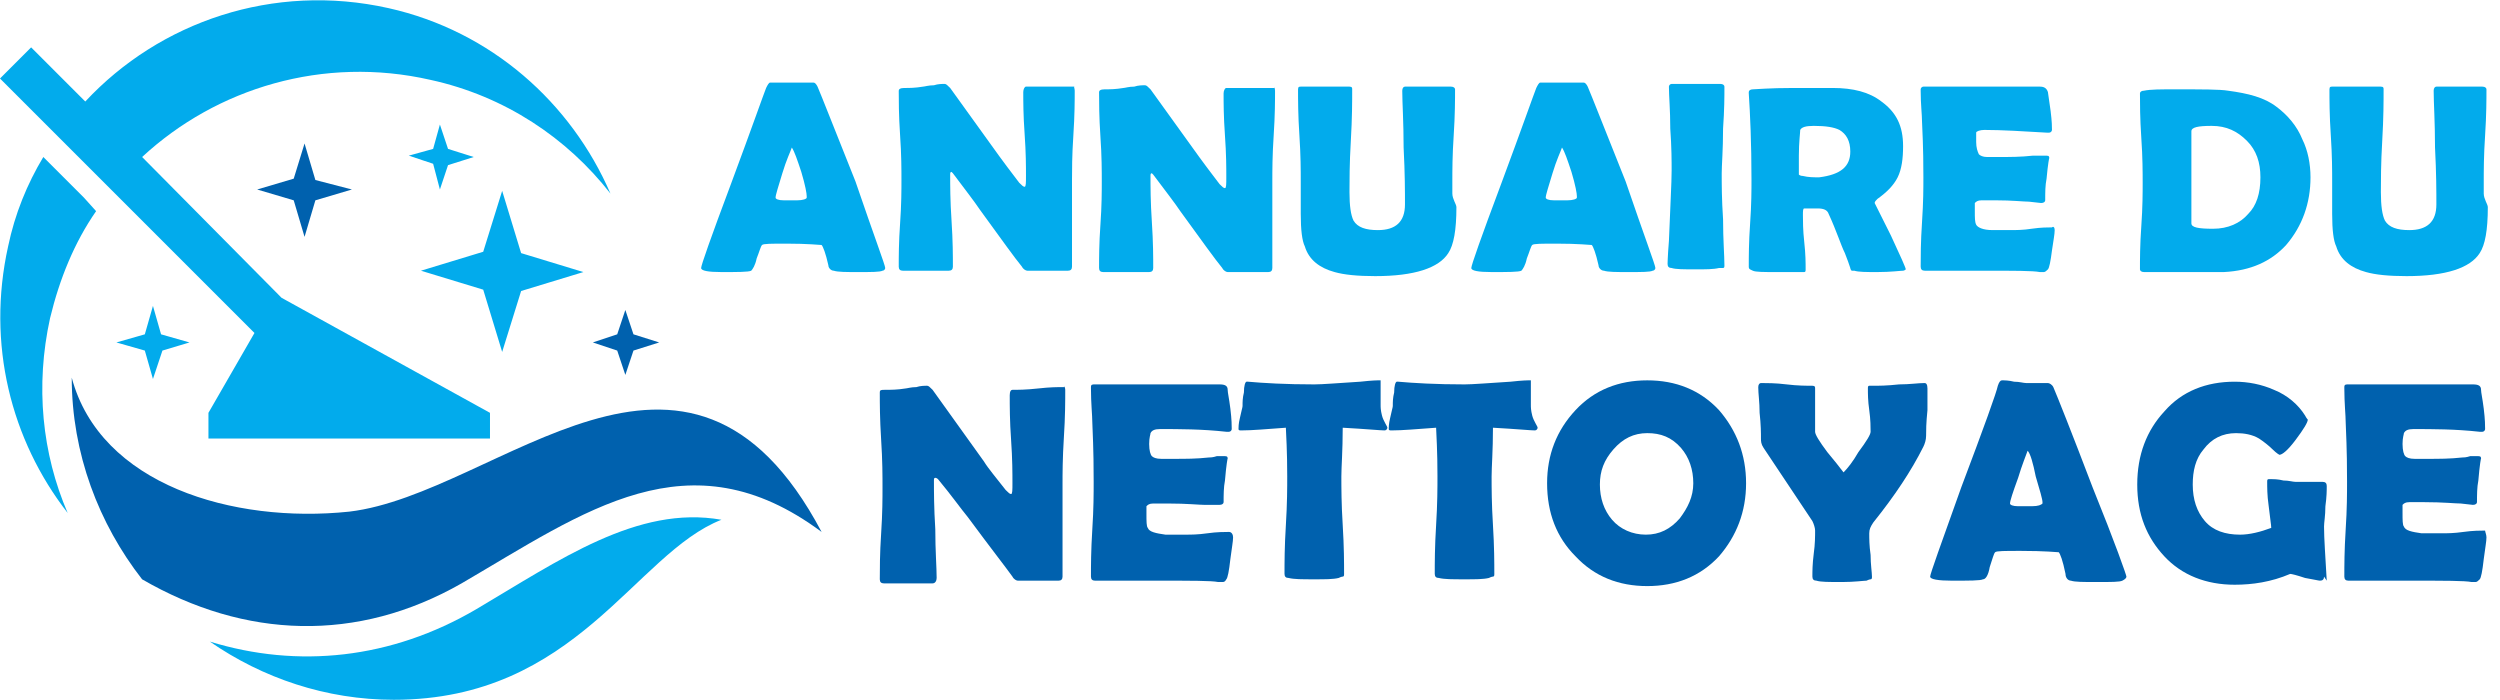 <?xml version="1.0" encoding="utf-8"?>
<!-- Generator: Adobe Illustrator 24.1.0, SVG Export Plug-In . SVG Version: 6.00 Build 0)  -->
<svg version="1.1" id="svg2" xmlns="http://www.w3.org/2000/svg" xmlns:xlink="http://www.w3.org/1999/xlink" x="0px" y="0px"
	 width="184.7px" height="51.7px" viewBox="0 0 184.7 51.7" style="enable-background:new 0 0 184.7 51.7;" xml:space="preserve">
<style type="text/css">
	.st0{fill:#02ABEC;}
	.st1{fill:#0061AE;}
	.st2{fill-rule:evenodd;clip-rule:evenodd;fill:#0061AE;}
</style>
<g>
	<path class="st0" d="M65.4,19.8c0,0.1-0.1,0.2-0.2,0.2c-0.2,0.1-0.8,0.1-1.8,0.1c-0.9,0-1.5,0-1.8-0.1c-0.2,0-0.4-0.2-0.4-0.4
		c-0.2-0.9-0.4-1.4-0.5-1.5c-0.1,0-1-0.1-2.6-0.1c-1.1,0-1.7,0-1.8,0.1c-0.1,0.1-0.2,0.5-0.4,1c-0.1,0.5-0.3,0.8-0.4,0.9
		c-0.2,0.1-1,0.1-2.2,0.1c-1,0-1.5-0.1-1.5-0.3c0-0.2,0.7-2.2,2.2-6.2c1.6-4.3,2.4-6.6,2.6-7.1c0.1-0.2,0.2-0.4,0.3-0.4
		c0.2,0,0.4,0,0.8,0s0.6,0,0.8,0c0.2,0,0.4,0,0.8,0c0.3,0,0.6,0,0.8,0c0.1,0,0.2,0.1,0.3,0.3c0.3,0.7,1.2,3,2.8,7
		C64.6,17.5,65.4,19.6,65.4,19.8z M58.5,10.9c-0.1,0.3-0.4,0.9-0.7,1.9c-0.3,1-0.5,1.6-0.5,1.8c0,0.1,0.2,0.2,0.6,0.2
		c0.2,0,0.5,0,1,0c0.4,0,0.7-0.1,0.7-0.2c0,0,0-0.1,0-0.1c0-0.2-0.1-0.8-0.4-1.8C58.9,11.8,58.7,11.2,58.5,10.9z"/>
	<path class="st0" d="M79.4,6.7c0,0.7,0,1.8-0.1,3.3c-0.1,1.5-0.1,2.6-0.1,3.3v6.4c0,0.2-0.1,0.3-0.3,0.3c-0.2,0-0.4,0-0.7,0
		c-0.3,0-0.5,0-0.7,0c-0.2,0-0.4,0-0.8,0c-0.3,0-0.6,0-0.8,0c-0.1,0-0.3-0.1-0.4-0.3c-0.5-0.6-1.5-2-3.1-4.2c-0.4-0.6-1.1-1.5-2-2.7
		c0,0-0.1-0.1-0.1-0.1c-0.1,0-0.1,0.1-0.1,0.2c0,0.8,0,1.9,0.1,3.4s0.1,2.6,0.1,3.4c0,0.2-0.1,0.3-0.3,0.3h-3.4
		c-0.2,0-0.3-0.1-0.3-0.3c0-0.7,0-1.8,0.1-3.2c0.1-1.4,0.1-2.5,0.1-3.2c0-0.7,0-1.9-0.1-3.3c-0.1-1.5-0.1-2.6-0.1-3.3
		c0-0.1,0.1-0.2,0.4-0.2c0.4,0,0.8,0,1.4-0.1c0.1,0,0.4-0.1,0.8-0.1c0.3-0.1,0.6-0.1,0.8-0.1c0.1,0,0.2,0.1,0.4,0.3l3.6,5
		c0.3,0.4,0.8,1.1,1.5,2c0.2,0.2,0.3,0.3,0.4,0.3c0.1,0,0.1-0.3,0.1-0.8c0-0.7,0-1.7-0.1-3.1c-0.1-1.4-0.1-2.4-0.1-3.1
		c0-0.2,0.1-0.4,0.2-0.4c0.4,0,1,0,1.8,0c0.8,0,1.4,0,1.8,0C79.3,6.4,79.4,6.5,79.4,6.7z"/>
	<path class="st0" d="M94.2,6.7c0,0.7,0,1.8-0.1,3.3C94,11.5,94,12.6,94,13.4v6.4c0,0.2-0.1,0.3-0.3,0.3c-0.2,0-0.4,0-0.7,0
		c-0.3,0-0.5,0-0.7,0c-0.2,0-0.4,0-0.8,0c-0.3,0-0.6,0-0.8,0c-0.1,0-0.3-0.1-0.4-0.3c-0.5-0.6-1.5-2-3.1-4.2c-0.4-0.6-1.1-1.5-2-2.7
		c0,0-0.1-0.1-0.1-0.1c-0.1,0-0.1,0.1-0.1,0.2c0,0.8,0,1.9,0.1,3.4s0.1,2.6,0.1,3.4c0,0.2-0.1,0.3-0.3,0.3h-3.4
		c-0.2,0-0.3-0.1-0.3-0.3c0-0.7,0-1.8,0.1-3.2c0.1-1.4,0.1-2.5,0.1-3.2c0-0.7,0-1.9-0.1-3.3c-0.1-1.5-0.1-2.6-0.1-3.3
		c0-0.1,0.1-0.2,0.4-0.2c0.4,0,0.8,0,1.4-0.1c0.1,0,0.4-0.1,0.8-0.1c0.3-0.1,0.6-0.1,0.8-0.1c0.1,0,0.2,0.1,0.4,0.3l3.6,5
		c0.3,0.4,0.8,1.1,1.5,2c0.2,0.2,0.3,0.3,0.4,0.3c0.1,0,0.1-0.3,0.1-0.8c0-0.7,0-1.7-0.1-3.1c-0.1-1.4-0.1-2.4-0.1-3.1
		c0-0.2,0.1-0.4,0.2-0.4c0.4,0,1,0,1.8,0c0.8,0,1.4,0,1.8,0C94.1,6.4,94.2,6.5,94.2,6.7z"/>
	<path class="st0" d="M107.6,15.3c0,1.7-0.2,2.8-0.6,3.4c-0.7,1.1-2.5,1.7-5.4,1.7c-1.3,0-2.3-0.1-3-0.3c-1.1-0.3-1.9-0.9-2.2-1.9
		c-0.2-0.4-0.3-1.2-0.3-2.4c0-0.3,0-0.7,0-1.2c0-0.5,0-0.9,0-1.2c0-0.8,0-1.9-0.1-3.4s-0.1-2.6-0.1-3.4c0-0.2,0.1-0.2,0.2-0.2
		c0.4,0,1,0,1.8,0c0.8,0,1.4,0,1.8,0c0.2,0,0.2,0.1,0.2,0.2c0,0.9,0,2.1-0.1,3.8c-0.1,1.7-0.1,3-0.1,3.8c0,1,0.1,1.7,0.3,2.1
		c0.3,0.5,0.9,0.7,1.8,0.7c1.3,0,2-0.6,2-1.9c0-0.9,0-2.3-0.1-4.2c0-1.9-0.1-3.3-0.1-4.2c0-0.2,0.1-0.3,0.2-0.3c0.4,0,1,0,1.7,0
		c0.8,0,1.3,0,1.7,0c0.2,0,0.3,0.1,0.3,0.2c0,0.7,0,1.9-0.1,3.4s-0.1,2.6-0.1,3.4c0,0.2,0,0.5,0,0.9S107.6,15.1,107.6,15.3z"/>
	<path class="st0" d="M122.3,19.8c0,0.1-0.1,0.2-0.2,0.2c-0.2,0.1-0.8,0.1-1.8,0.1c-0.9,0-1.5,0-1.8-0.1c-0.2,0-0.4-0.2-0.4-0.4
		c-0.2-0.9-0.4-1.4-0.5-1.5c-0.1,0-1-0.1-2.6-0.1c-1.1,0-1.7,0-1.8,0.1c-0.1,0.1-0.2,0.5-0.4,1c-0.1,0.5-0.3,0.8-0.4,0.9
		c-0.2,0.1-1,0.1-2.2,0.1c-1,0-1.5-0.1-1.5-0.3c0-0.2,0.7-2.2,2.2-6.2c1.6-4.3,2.4-6.6,2.6-7.1c0.1-0.2,0.2-0.4,0.3-0.4
		c0.2,0,0.4,0,0.8,0s0.6,0,0.8,0c0.2,0,0.4,0,0.8,0c0.3,0,0.6,0,0.8,0c0.1,0,0.2,0.1,0.3,0.3c0.3,0.7,1.2,3,2.8,7
		C121.5,17.5,122.3,19.6,122.3,19.8z M115.4,10.9c-0.1,0.3-0.4,0.9-0.7,1.9c-0.3,1-0.5,1.6-0.5,1.8c0,0.1,0.2,0.2,0.6,0.2
		c0.2,0,0.5,0,1,0c0.4,0,0.7-0.1,0.7-0.2c0,0,0-0.1,0-0.1c0-0.2-0.1-0.8-0.4-1.8C115.8,11.8,115.6,11.2,115.4,10.9z"/>
	<path class="st0" d="M127.2,12.8c0,0.8,0,1.9,0.1,3.4c0,1.5,0.1,2.7,0.1,3.4c0,0.1,0,0.2-0.1,0.2c0,0-0.1,0-0.3,0
		c-0.4,0.1-1,0.1-1.7,0.1c-0.9,0-1.5,0-1.8-0.1c-0.2,0-0.3-0.1-0.3-0.3c0,0.1,0-0.5,0.1-1.7c0.1-2.6,0.2-4.3,0.2-5.2
		c0-0.7,0-1.7-0.1-3.1c0-1.4-0.1-2.4-0.1-3.1c0-0.1,0.1-0.2,0.2-0.2c0.2,0,0.5,0,0.9,0c0.4,0,0.7,0,0.9,0c0.2,0,0.5,0,0.9,0
		c0.4,0,0.7,0,0.9,0c0.2,0,0.3,0.1,0.3,0.2c0,0.7,0,1.7-0.1,3.1C127.3,11.1,127.2,12.2,127.2,12.8z"/>
	<path class="st0" d="M140.8,19.9c0,0-0.1,0.1-0.2,0.1c-0.2,0-0.9,0.1-1.9,0.1c-0.8,0-1.4,0-1.7-0.1c-0.1,0-0.2,0-0.2,0
		c0,0-0.1-0.1-0.1-0.2c-0.1-0.3-0.2-0.6-0.4-1.1c-0.3-0.6-0.6-1.6-1.2-2.9c-0.1-0.3-0.4-0.4-0.8-0.4c0.2,0-0.1,0-1,0
		c-0.1,0-0.1,0.2-0.1,0.5c0,0.4,0,1.1,0.1,2c0.1,0.9,0.1,1.5,0.1,2c0,0.1,0,0.2-0.1,0.2c-0.1,0-0.2,0-0.3,0c-0.4,0-1,0-1.8,0
		c-0.9,0-1.5,0-1.7-0.1s-0.3-0.1-0.3-0.3c0-0.7,0-1.8,0.1-3.2c0.1-1.4,0.1-2.5,0.1-3.2c0-2.7-0.1-4.9-0.2-6.4l0-0.1
		c0-0.1,0.1-0.2,0.3-0.2c0.2,0,1.2-0.1,3-0.1c1.2,0,2.2,0,2.9,0c1.5,0,2.7,0.3,3.6,1c1.1,0.8,1.6,1.8,1.6,3.3c0,0.9-0.1,1.7-0.4,2.3
		s-0.8,1.1-1.5,1.6c-0.1,0.1-0.2,0.2-0.2,0.3c0,0,0.4,0.8,1.2,2.4C140.4,18.9,140.8,19.8,140.8,19.9z M136.7,11.2
		c0-0.8-0.3-1.3-0.8-1.6c-0.4-0.2-1-0.3-1.9-0.3c-0.6,0-0.9,0.1-1,0.3c0,0.2-0.1,0.9-0.1,1.9c0,0.1,0,0.4,0,0.7c0,0.3,0,0.5,0,0.7
		c0,0,0.1,0.1,0.3,0.1c0.4,0.1,0.8,0.1,1.2,0.1C136,12.9,136.7,12.3,136.7,11.2z"/>
	<path class="st0" d="M151.8,17c0,0.3-0.1,0.8-0.2,1.5c-0.1,0.8-0.2,1.3-0.3,1.4c-0.1,0.1-0.2,0.2-0.3,0.2c-0.1,0-0.2,0-0.3,0
		c-0.5-0.1-1.9-0.1-4.1-0.1c-0.5,0-1.2,0-2.2,0c-1,0-1.7,0-2.2,0c-0.2,0-0.3-0.1-0.3-0.3c0-0.7,0-1.8,0.1-3.3
		c0.1-1.5,0.1-2.5,0.1-3.3c0-0.7,0-2.1-0.1-4.1c0-0.5-0.1-1.3-0.1-2.3l0-0.1c0-0.1,0.1-0.2,0.2-0.2c0.5,0,1.2,0,2.2,0s1.7,0,2.2,0
		c0.5,0,1.2,0,2.1,0s1.7,0,2.1,0c0.3,0,0.5,0.1,0.6,0.4c0,0.1,0.1,0.6,0.2,1.4c0.1,0.8,0.1,1.2,0.1,1.4c0,0.1-0.1,0.2-0.2,0.2
		c0,0-0.1,0-0.2,0c-1.7-0.1-3.3-0.2-4.6-0.2c-0.3,0-0.6,0.1-0.6,0.2c0,0.1,0,0.3,0,0.7c0,0.4,0.1,0.7,0.2,0.9
		c0.1,0.1,0.3,0.2,0.6,0.2c0.1,0,0.2,0,0.4,0c0.2,0,0.3,0,0.5,0c0.8,0,1.6,0,2.5-0.1c0.1,0,0.3,0,0.5,0c0.2,0,0.4,0,0.5,0
		c0.2,0,0.2,0.1,0.2,0.2c0-0.1-0.1,0.4-0.2,1.5c-0.1,0.5-0.1,1-0.1,1.6c0,0.1-0.1,0.2-0.3,0.2l-0.9-0.1c-0.4,0-1.2-0.1-2.5-0.1h-1
		c-0.3,0-0.4,0.1-0.5,0.2c0,0,0,0.2,0,0.6c0,0.5,0,0.8,0.1,1c0.1,0.2,0.5,0.4,1.2,0.4c0,0,0.5,0,1.4,0c0.3,0,0.9,0,1.5-0.1
		c0.7-0.1,1.2-0.1,1.5-0.1C151.7,16.7,151.8,16.8,151.8,17z"/>
	<path class="st0" d="M170.7,13.1c0,1.9-0.6,3.6-1.8,5c-1.1,1.2-2.6,1.9-4.6,2c-0.4,0-1.4,0-3.1,0c-0.3,0-0.8,0-1.4,0
		c-0.6,0-1.1,0-1.4,0c-0.2,0-0.3-0.1-0.3-0.2c0-0.7,0-1.8,0.1-3.2c0.1-1.4,0.1-2.5,0.1-3.2c0-0.7,0-1.9-0.1-3.3
		c-0.1-1.5-0.1-2.6-0.1-3.3c0-0.1,0.1-0.2,0.3-0.2c0.5-0.1,1.2-0.1,2.3-0.1c2,0,3.3,0,3.9,0.1c1.5,0.2,2.7,0.5,3.6,1.2
		c0.8,0.6,1.5,1.4,1.9,2.4C170.5,11.1,170.7,12.1,170.7,13.1z M167,13.1c0-1.1-0.3-2-1-2.7c-0.7-0.7-1.5-1.1-2.6-1.1
		c-1,0-1.5,0.1-1.5,0.4c0,0.4,0,1,0,1.7c0,0.8,0,1.3,0,1.7c0,0.4,0,0.9,0,1.7s0,1.3,0,1.7c0,0.3,0.5,0.4,1.6,0.4
		c1.1,0,2-0.4,2.6-1.1C166.7,15.2,167,14.3,167,13.1z"/>
	<path class="st0" d="M183.8,15.3c0,1.7-0.2,2.8-0.6,3.4c-0.7,1.1-2.5,1.7-5.4,1.7c-1.3,0-2.3-0.1-3-0.3c-1.1-0.3-1.9-0.9-2.2-1.9
		c-0.2-0.4-0.3-1.2-0.3-2.4c0-0.3,0-0.7,0-1.2c0-0.5,0-0.9,0-1.2c0-0.8,0-1.9-0.1-3.4s-0.1-2.6-0.1-3.4c0-0.2,0.1-0.2,0.2-0.2
		c0.4,0,1,0,1.8,0c0.8,0,1.4,0,1.8,0c0.2,0,0.2,0.1,0.2,0.2c0,0.9,0,2.1-0.1,3.8c-0.1,1.7-0.1,3-0.1,3.8c0,1,0.1,1.7,0.3,2.1
		c0.3,0.5,0.9,0.7,1.8,0.7c1.3,0,2-0.6,2-1.9c0-0.9,0-2.3-0.1-4.2c0-1.9-0.1-3.3-0.1-4.2c0-0.2,0.1-0.3,0.2-0.3c0.4,0,1,0,1.7,0
		c0.8,0,1.3,0,1.7,0c0.2,0,0.3,0.1,0.3,0.2c0,0.7,0,1.9-0.1,3.4s-0.1,2.6-0.1,3.4c0,0.2,0,0.5,0,0.9S183.8,15.1,183.8,15.3z"/>
</g>
<g>
	<path class="st1" d="M78.7,28.8c0,0.8,0,2-0.1,3.5c-0.1,1.6-0.1,2.7-0.1,3.5v6.8c0,0.2-0.1,0.3-0.3,0.3c-0.2,0-0.4,0-0.7,0
		c-0.3,0-0.6,0-0.7,0c-0.2,0-0.4,0-0.8,0c-0.4,0-0.6,0-0.8,0c-0.1,0-0.3-0.1-0.4-0.3c-0.5-0.7-1.6-2.1-3.3-4.4
		c-0.5-0.6-1.2-1.6-2.2-2.8c0,0-0.1-0.1-0.2-0.1c-0.1,0-0.1,0.1-0.1,0.2c0,0.8,0,2,0.1,3.6c0,1.6,0.1,2.8,0.1,3.6
		c0,0.2-0.1,0.4-0.3,0.4h-3.6c-0.2,0-0.3-0.1-0.3-0.3c0-0.7,0-1.9,0.1-3.4c0.1-1.5,0.1-2.6,0.1-3.4c0-0.8,0-2-0.1-3.5
		c-0.1-1.6-0.1-2.7-0.1-3.5c0-0.2,0.1-0.2,0.4-0.2c0.4,0,0.9,0,1.5-0.1c0.1,0,0.4-0.1,0.8-0.1c0.3-0.1,0.6-0.1,0.8-0.1
		c0.1,0,0.2,0.1,0.4,0.3l3.8,5.3c0.3,0.5,0.9,1.2,1.6,2.1c0.2,0.2,0.3,0.3,0.4,0.3c0.1,0,0.1-0.3,0.1-0.8c0-0.7,0-1.8-0.1-3.2
		c-0.1-1.4-0.1-2.5-0.1-3.3c0-0.3,0.1-0.4,0.2-0.4c0.4,0,1,0,1.9-0.1s1.4-0.1,1.9-0.1C78.6,28.5,78.7,28.6,78.7,28.8z"/>
	<path class="st1" d="M91.1,39.7c0,0.3-0.1,0.8-0.2,1.6c-0.1,0.9-0.2,1.4-0.3,1.5C90.5,43,90.4,43,90.3,43c-0.1,0-0.2,0-0.3,0
		c-0.5-0.1-2-0.1-4.4-0.1c-0.5,0-1.3,0-2.4,0c-1,0-1.8,0-2.3,0c-0.2,0-0.3-0.1-0.3-0.3c0-0.8,0-1.9,0.1-3.5c0.1-1.5,0.1-2.7,0.1-3.5
		c0-0.8,0-2.2-0.1-4.4c0-0.5-0.1-1.4-0.1-2.5l0-0.1c0-0.2,0.1-0.2,0.3-0.2c0.5,0,1.3,0,2.3,0s1.8,0,2.3,0c0.5,0,1.3,0,2.3,0
		c1,0,1.8,0,2.3,0c0.4,0,0.6,0.1,0.6,0.4c0,0.2,0.1,0.6,0.2,1.4s0.1,1.3,0.1,1.5c0,0.1-0.1,0.2-0.2,0.2c0,0-0.1,0-0.2,0
		c-1.8-0.2-3.5-0.2-4.9-0.2c-0.4,0-0.6,0.1-0.7,0.3c0,0.1-0.1,0.3-0.1,0.8c0,0.5,0.1,0.8,0.2,0.9c0.1,0.1,0.3,0.2,0.7,0.2
		c0.1,0,0.2,0,0.4,0c0.2,0,0.4,0,0.5,0c0.9,0,1.7,0,2.6-0.1c0.1,0,0.3,0,0.6-0.1c0.2,0,0.4,0,0.6,0c0.2,0,0.2,0.1,0.2,0.2
		c0-0.1-0.1,0.4-0.2,1.6c-0.1,0.5-0.1,1.1-0.1,1.6c0,0.1-0.1,0.2-0.3,0.2L89,37.3c-0.4,0-1.3-0.1-2.7-0.1h-1.1
		c-0.3,0-0.4,0.1-0.5,0.2c0,0,0,0.2,0,0.6c0,0.5,0,0.9,0.1,1c0.1,0.3,0.6,0.4,1.3,0.5c0,0,0.5,0,1.5,0c0.4,0,0.9,0,1.6-0.1
		c0.7-0.1,1.3-0.1,1.6-0.1C91,39.3,91.1,39.5,91.1,39.7z"/>
	<path class="st1" d="M102.5,31.6c0,0.1-0.1,0.2-0.2,0.2c-0.3,0-1.3-0.1-3.1-0.2c0,1.7-0.1,2.9-0.1,3.6c0,0.8,0,2,0.1,3.6
		c0.1,1.6,0.1,2.8,0.1,3.6c0,0.1,0,0.2-0.1,0.2c0,0-0.1,0-0.3,0.1c-0.4,0.1-1,0.1-1.8,0.1c-0.9,0-1.5,0-1.9-0.1
		c-0.2,0-0.3-0.1-0.3-0.3c0-0.8,0-2,0.1-3.6s0.1-2.8,0.1-3.6c0-0.5,0-1.7-0.1-3.6c-1.4,0.1-2.5,0.2-3.3,0.2c-0.1,0-0.2,0-0.2-0.1
		c0-0.1,0-0.4,0.1-0.8c0.1-0.5,0.2-0.8,0.2-0.9c0-0.3,0-0.6,0.1-1c0-0.5,0.1-0.8,0.2-0.8c0,0,0.1,0,0.1,0c1.1,0.1,2.8,0.2,4.9,0.2
		c0.6,0,1.8-0.1,3.4-0.2c0.9-0.1,1.3-0.1,1.3-0.1c0.1,0,0.2,0,0.2,0c0,0,0,0.1,0,0.2c0,0.2,0,0.4,0,0.8c0,0.4,0,0.6,0,0.8
		c0,0.2,0,0.4,0.1,0.8S102.5,31.5,102.5,31.6z"/>
	<path class="st1" d="M113.6,31.6c0,0.1-0.1,0.2-0.2,0.2c-0.3,0-1.3-0.1-3.1-0.2c0,1.7-0.1,2.9-0.1,3.6c0,0.8,0,2,0.1,3.6
		c0.1,1.6,0.1,2.8,0.1,3.6c0,0.1,0,0.2-0.1,0.2c0,0-0.1,0-0.3,0.1c-0.4,0.1-1,0.1-1.8,0.1c-0.9,0-1.5,0-1.9-0.1
		c-0.2,0-0.3-0.1-0.3-0.3c0-0.8,0-2,0.1-3.6s0.1-2.8,0.1-3.6c0-0.5,0-1.7-0.1-3.6c-1.4,0.1-2.5,0.2-3.3,0.2c-0.1,0-0.2,0-0.2-0.1
		c0-0.1,0-0.4,0.1-0.8c0.1-0.5,0.2-0.8,0.2-0.9c0-0.3,0-0.6,0.1-1c0-0.5,0.1-0.8,0.2-0.8c0,0,0.1,0,0.1,0c1.1,0.1,2.8,0.2,4.9,0.2
		c0.6,0,1.8-0.1,3.4-0.2c0.9-0.1,1.3-0.1,1.3-0.1c0.1,0,0.2,0,0.2,0c0,0,0,0.1,0,0.2c0,0.2,0,0.4,0,0.8c0,0.4,0,0.6,0,0.8
		c0,0.2,0,0.4,0.1,0.8S113.6,31.5,113.6,31.6z"/>
	<path class="st1" d="M129,35.7c0,2.1-0.7,3.9-2,5.4c-1.4,1.5-3.2,2.2-5.3,2.2c-2.1,0-3.9-0.7-5.3-2.2c-1.4-1.4-2.1-3.2-2.1-5.4
		c0-2.1,0.7-3.9,2.1-5.4c1.4-1.5,3.2-2.2,5.3-2.2c2.1,0,3.9,0.7,5.3,2.2C128.3,31.8,129,33.6,129,35.7z M125.1,35.7
		c0-1-0.3-1.9-0.9-2.6c-0.7-0.8-1.5-1.1-2.5-1.1c-1,0-1.8,0.4-2.5,1.2c-0.7,0.8-1,1.6-1,2.6c0,1,0.3,1.9,0.9,2.6
		c0.6,0.7,1.5,1.1,2.5,1.1c1,0,1.8-0.4,2.5-1.2C124.7,37.5,125.1,36.7,125.1,35.7z"/>
	<path class="st1" d="M142.3,32.2c0,0.3-0.1,0.6-0.2,0.8c-0.9,1.8-2.1,3.6-3.7,5.6c-0.2,0.3-0.3,0.5-0.3,0.8c0,0.4,0,0.9,0.1,1.6
		c0,0.7,0.1,1.3,0.1,1.6c0,0.1,0,0.2-0.1,0.2c0,0-0.1,0-0.3,0.1c-0.2,0-0.9,0.1-1.8,0.1c-1,0-1.6,0-1.9-0.1c-0.2,0-0.3-0.1-0.3-0.3
		c0-0.4,0-0.9,0.1-1.7c0.1-0.7,0.1-1.3,0.1-1.7c0-0.2-0.1-0.5-0.2-0.7c-0.8-1.2-2-3-3.6-5.4c-0.2-0.3-0.2-0.5-0.2-0.7
		c0-0.4,0-1-0.1-1.9c0-0.8-0.1-1.4-0.1-1.9c0-0.2,0.1-0.3,0.2-0.3c0.4,0,1.1,0,1.9,0.1s1.5,0.1,1.9,0.1c0.2,0,0.2,0.1,0.2,0.2
		c0,0.3,0,0.9,0,1.6c0,0.7,0,1.2,0,1.6c0,0.2,0.3,0.7,0.9,1.5c0.5,0.6,0.9,1.1,1.2,1.5c0.3-0.3,0.7-0.8,1.1-1.5
		c0.6-0.8,0.9-1.3,0.9-1.5c0-0.3,0-0.9-0.1-1.6c-0.1-0.7-0.1-1.2-0.1-1.6c0-0.1,0-0.2,0.1-0.2h0.3c0.4,0,1,0,1.9-0.1
		c0.8,0,1.4-0.1,1.9-0.1c0.1,0,0.2,0.1,0.2,0.4c0,0.4,0,0.9,0,1.6C142.3,31.3,142.3,31.8,142.3,32.2z"/>
	<path class="st1" d="M157.1,42.6c0,0.1-0.1,0.2-0.3,0.3c-0.2,0.1-0.8,0.1-1.9,0.1c-1,0-1.6,0-1.9-0.1c-0.2,0-0.4-0.2-0.4-0.5
		c-0.2-1-0.4-1.5-0.5-1.6c-0.1,0-1-0.1-2.8-0.1c-1.2,0-1.8,0-1.9,0.1c-0.1,0.1-0.2,0.5-0.4,1.1c-0.1,0.6-0.3,0.9-0.5,0.9
		c-0.2,0.1-1,0.1-2.3,0.1c-1,0-1.6-0.1-1.6-0.3c0-0.2,0.8-2.4,2.3-6.6c1.7-4.5,2.6-7,2.7-7.5c0.1-0.3,0.2-0.4,0.3-0.4
		c0.2,0,0.5,0,0.9,0.1c0.4,0,0.7,0.1,0.9,0.1c0.2,0,0.5,0,0.8,0c0.4,0,0.6,0,0.8,0c0.1,0,0.3,0.1,0.4,0.3c0.3,0.7,1.3,3.2,2.9,7.4
		C156.3,40.2,157.1,42.5,157.1,42.6z M149.8,33.3c-0.1,0.3-0.4,1-0.7,2c-0.4,1.1-0.6,1.7-0.6,1.9c0,0.1,0.2,0.2,0.6,0.2
		c0.2,0,0.6,0,1,0c0.5,0,0.7-0.1,0.8-0.2c0,0,0-0.1,0-0.1c0-0.2-0.2-0.9-0.5-1.9C150.2,34.2,150,33.5,149.8,33.3z"/>
	<path class="st1" d="M171.7,42.6c0,0.2-0.1,0.3-0.3,0.3c-0.1,0-0.5-0.1-1.1-0.2c-0.6-0.2-1-0.3-1.1-0.3c-1.4,0.6-2.8,0.8-4.1,0.8
		c-2.1,0-3.9-0.7-5.2-2.1c-1.3-1.4-2-3.1-2-5.3c0-2.2,0.7-4,2-5.4c1.3-1.5,3.1-2.2,5.2-2.2c1,0,2,0.2,2.9,0.6c1,0.4,1.8,1.1,2.3,1.9
		c0.1,0.2,0.2,0.3,0.2,0.3c0,0.2-0.3,0.7-0.9,1.5s-1,1.1-1.2,1.1c0,0-0.2-0.1-0.5-0.4c-0.3-0.3-0.7-0.6-1-0.8
		c-0.5-0.3-1.1-0.4-1.7-0.4c-1,0-1.8,0.4-2.4,1.2c-0.6,0.7-0.8,1.6-0.8,2.6c0,1.1,0.3,2,0.9,2.7c0.6,0.7,1.5,1,2.6,1
		c0.7,0,1.5-0.2,2.3-0.5c0-0.2-0.1-0.8-0.2-1.7c-0.1-0.7-0.1-1.3-0.1-1.7c0-0.1,0-0.2,0.1-0.2c0,0,0.1,0,0.2,0c0.2,0,0.5,0,0.9,0.1
		c0.4,0,0.7,0.1,0.9,0.1c0.2,0,0.5,0,1,0s0.8,0,1,0c0.2,0,0.3,0.1,0.3,0.3c0,0.3,0,0.8-0.1,1.5c0,0.7-0.1,1.2-0.1,1.5
		c0,0.9,0.1,2.2,0.2,4L171.7,42.6z"/>
	<path class="st1" d="M183.7,39.7c0,0.3-0.1,0.8-0.2,1.6c-0.1,0.9-0.2,1.4-0.3,1.5c-0.1,0.1-0.2,0.2-0.3,0.2c-0.1,0-0.2,0-0.3,0
		c-0.5-0.1-2-0.1-4.4-0.1c-0.5,0-1.3,0-2.4,0c-1,0-1.8,0-2.3,0c-0.2,0-0.3-0.1-0.3-0.3c0-0.8,0-1.9,0.1-3.5c0.1-1.5,0.1-2.7,0.1-3.5
		c0-0.8,0-2.2-0.1-4.4c0-0.5-0.1-1.4-0.1-2.5l0-0.1c0-0.2,0.1-0.2,0.3-0.2c0.5,0,1.3,0,2.3,0s1.8,0,2.3,0c0.5,0,1.3,0,2.3,0
		c1,0,1.8,0,2.3,0c0.4,0,0.6,0.1,0.6,0.4c0,0.2,0.1,0.6,0.2,1.4s0.1,1.3,0.1,1.5c0,0.1-0.1,0.2-0.2,0.2c0,0-0.1,0-0.2,0
		c-1.8-0.2-3.5-0.2-4.9-0.2c-0.4,0-0.6,0.1-0.7,0.3c0,0.1-0.1,0.3-0.1,0.8c0,0.5,0.1,0.8,0.2,0.9c0.1,0.1,0.3,0.2,0.7,0.2
		c0.1,0,0.2,0,0.4,0c0.2,0,0.4,0,0.5,0c0.9,0,1.7,0,2.6-0.1c0.1,0,0.3,0,0.6-0.1c0.2,0,0.4,0,0.6,0c0.2,0,0.2,0.1,0.2,0.2
		c0-0.1-0.1,0.4-0.2,1.6c-0.1,0.5-0.1,1.1-0.1,1.6c0,0.1-0.1,0.2-0.3,0.2l-0.9-0.1c-0.4,0-1.3-0.1-2.7-0.1h-1.1
		c-0.3,0-0.4,0.1-0.5,0.2c0,0,0,0.2,0,0.6c0,0.5,0,0.9,0.1,1c0.1,0.3,0.6,0.4,1.3,0.5c0,0,0.5,0,1.5,0c0.4,0,0.9,0,1.6-0.1
		c0.7-0.1,1.3-0.1,1.6-0.1C183.6,39.3,183.7,39.5,183.7,39.7z"/>
</g>
<g>
	<path class="st2" d="M5.3,27.9c0,5.6,2,10.8,5.2,14.9c7.6,4.4,15.9,4.7,23.6,0.3c9.1-5.3,16.8-11.1,26.6-3.8
		c-9.9-18.7-23.9-2.8-34.9-1.5C17.2,38.7,7.4,35.8,5.3,27.9L5.3,27.9z M46.2,22.9l0.6,1.8l1.9,0.6l-1.9,0.6l-0.6,1.8l-0.6-1.8
		l-1.8-0.6l1.8-0.6L46.2,22.9z M22.5,10.6l0.8,2.7L26,14l-2.7,0.8l-0.8,2.7l-0.8-2.7L19,14l2.7-0.8L22.5,10.6z"/>
	<path class="st0" d="M28.7,0.6c7.6,1.7,13.5,7,16.4,13.7c-3.2-4.1-7.8-7.2-13.3-8.4C23.9,4.1,16,6.5,10.5,11.6L20.8,22l15.4,8.5
		v1.9H15.4v-1.9l3.4-5.9L8.3,14.1l-4-4L0,5.8l2.3-2.3l4,4C11.8,1.6,20.2-1.3,28.7,0.6L28.7,0.6z M15.5,47.4
		c3.9,2.7,8.6,4.3,13.6,4.3c13.5,0,17.8-10.8,24.2-13.3c-6.2-1.1-12,3-18.1,6.6C28.9,48.7,22,49.4,15.5,47.4L15.5,47.4z M32.5,9.2
		l0.6,1.8l1.9,0.6l-1.9,0.6L32.5,14L32,12.1l-1.8-0.6L32,11L32.5,9.2z M37.1,14.1l1.4,4.6l4.6,1.4l-4.6,1.4L37.1,26l-1.4-4.6
		L31.1,20l4.6-1.4L37.1,14.1z M11.3,22.6l0.6,2.1l2.1,0.6L12,25.9L11.3,28l-0.6-2.1l-2.1-0.6l2.1-0.6L11.3,22.6z M7.1,15.6
		c-1.6,2.3-2.7,5-3.4,7.9c-1.1,5-0.6,10,1.3,14.4c-4.2-5.4-6-12.5-4.4-19.7c0.5-2.4,1.4-4.6,2.6-6.6l3,3L7.1,15.6z"/>
</g>
</svg>
